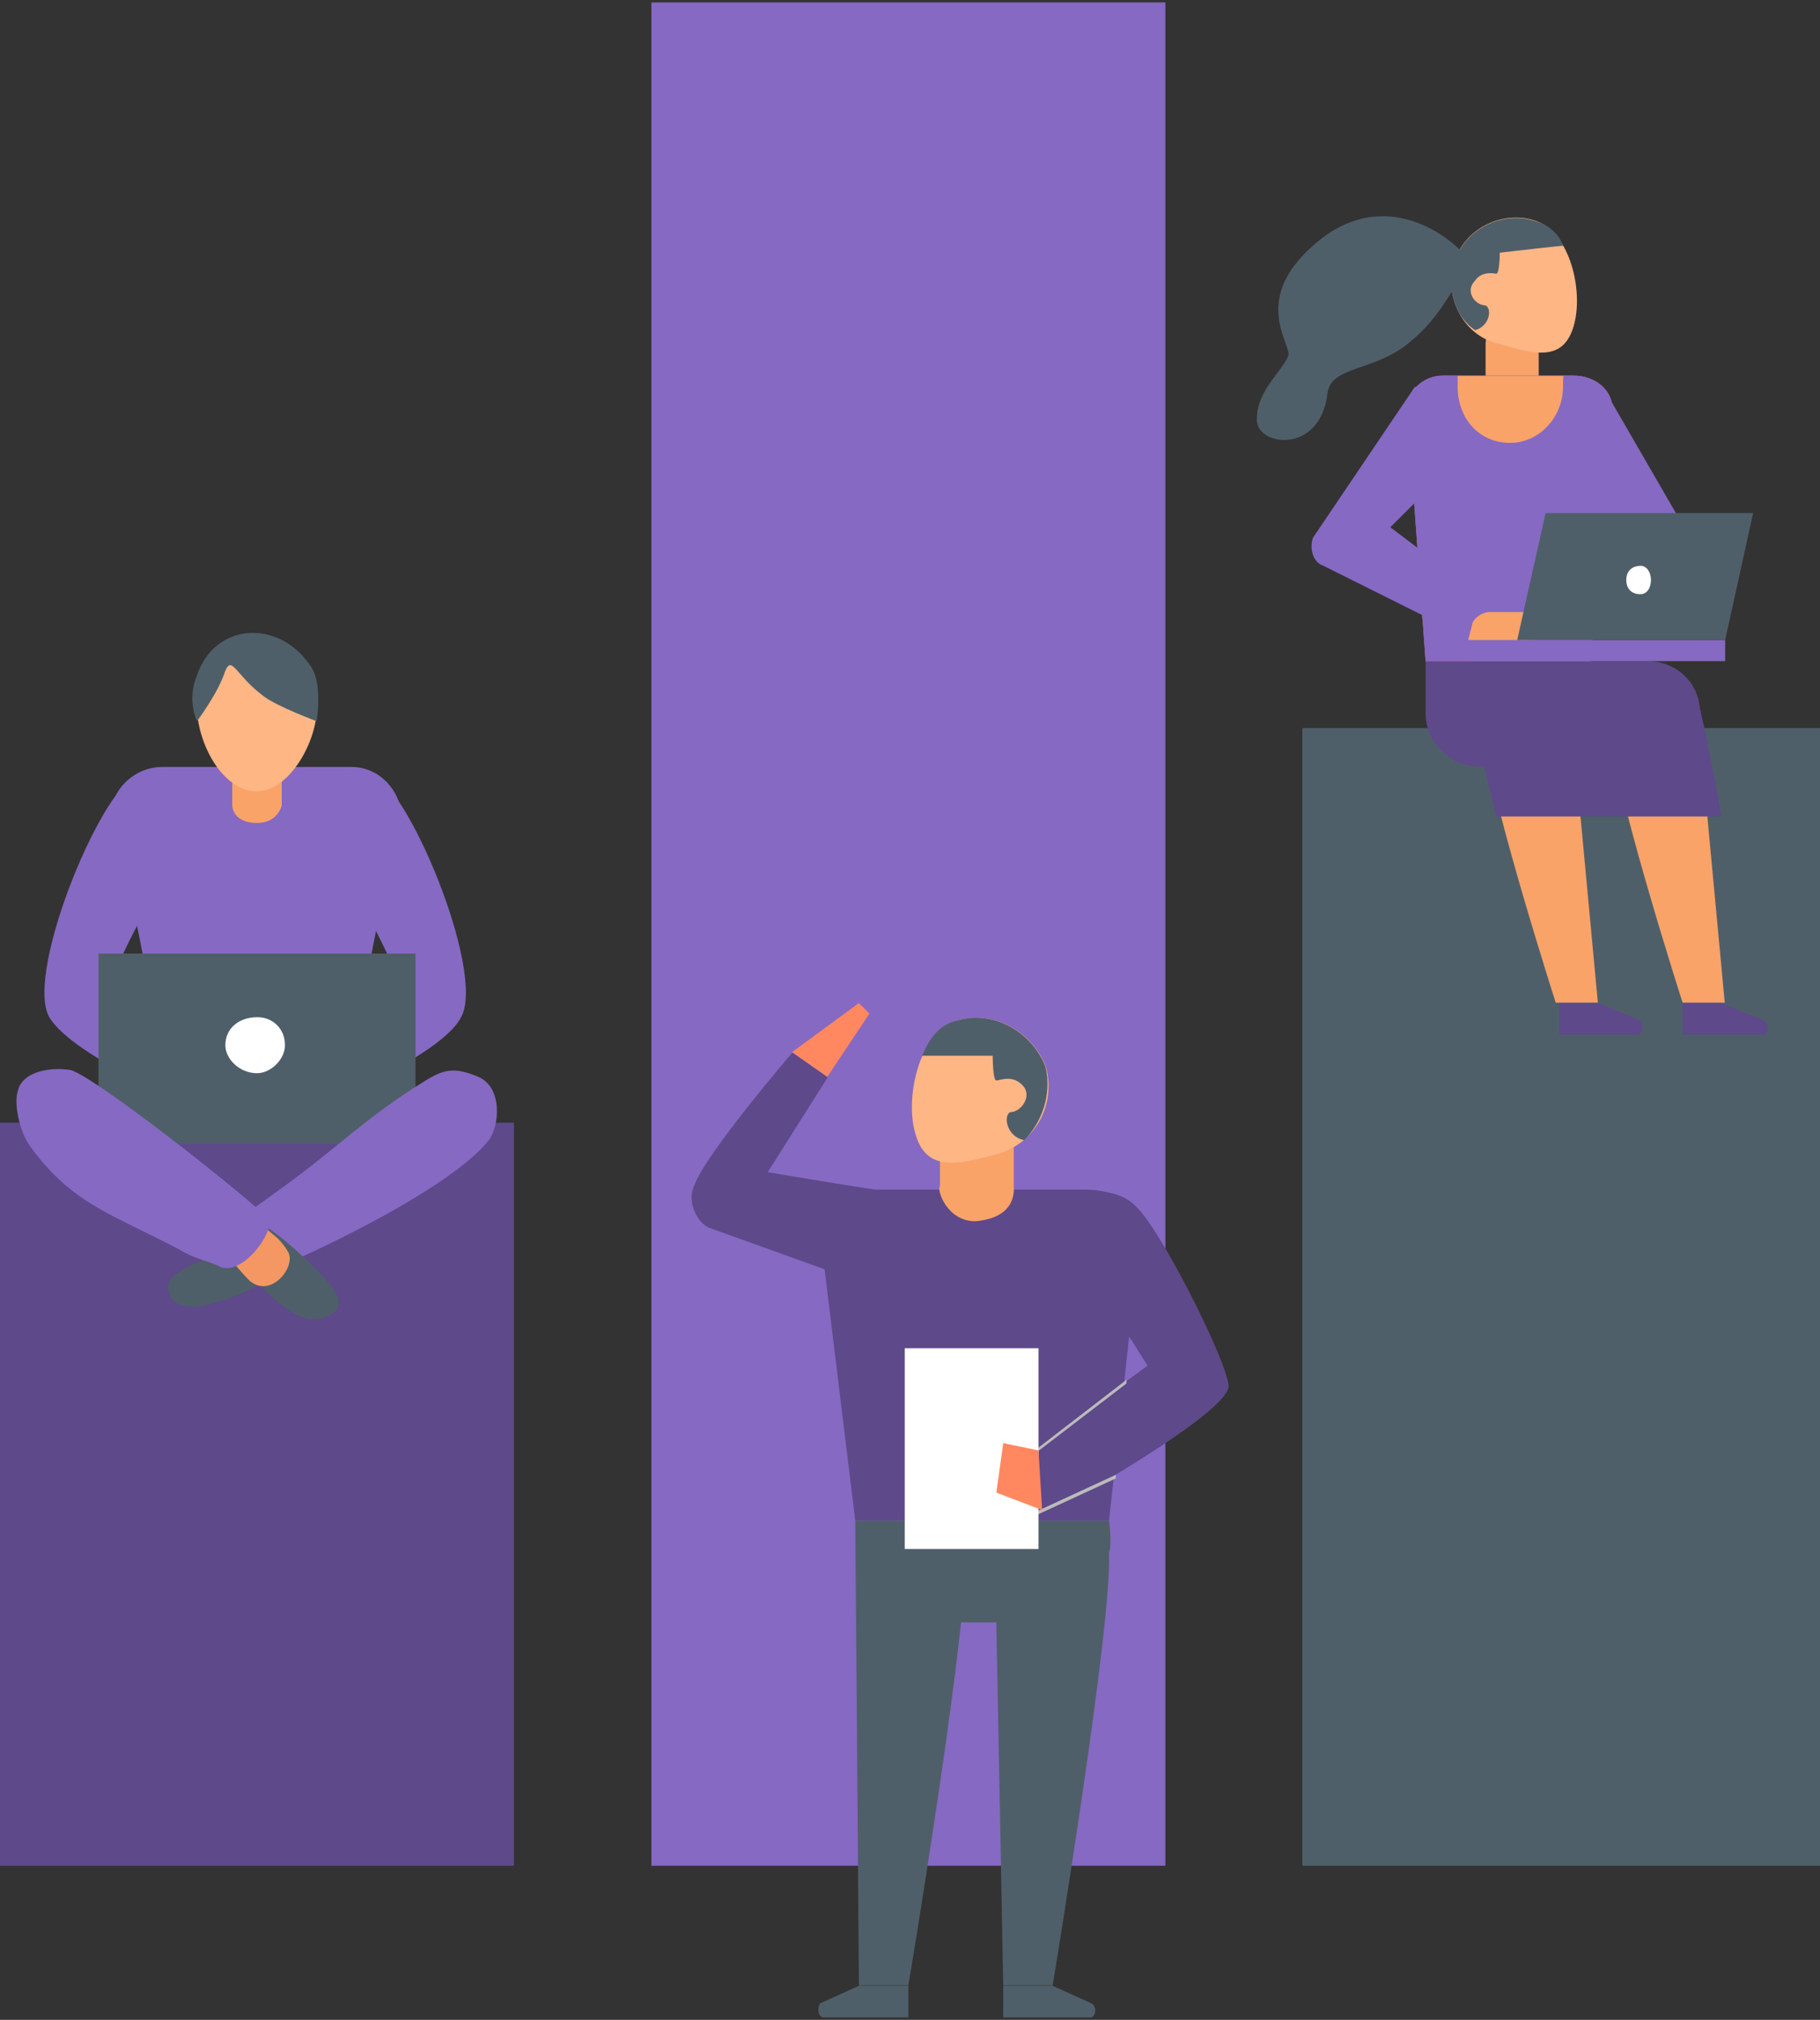 <?xml version="1.0" encoding="utf-8"?>
<!-- Generator: Adobe Illustrator 22.1.0, SVG Export Plug-In . SVG Version: 6.00 Build 0)  -->
<svg version="1.1" id="Слой_1" xmlns="http://www.w3.org/2000/svg" xmlns:xlink="http://www.w3.org/1999/xlink" x="0px" y="0px"
	 viewBox="0 0 449 498" style="enable-background:new 0 0 449 498;" xml:space="preserve">
<rect x="0" y="0" width="449" height="498" fill="#333333" stroke="none"/>
<style type="text/css">
	.st0{fill:#5E498A;}
	.st1{fill:#8669C3;}
	.st2{fill:#4F5F69;}
	.st3{fill:#F9A369;}
	.st4{fill:#FFB685;}
	.st5{fill:#FFFFFF;}
	.st6{fill:#F59762;stroke:#4F5F69;stroke-width:1.000000e-02;stroke-miterlimit:10;}
	.st7{fill:#FF5C98;}
	.st8{fill:#FFBA57;}
	.st9{fill:#FF8860;}
	.st10{fill:#BBBBBB;}
</style>
<polygon class="st0" points="0,460 126.8,460 126.8,276.8 0,276.8 "/>
<polygon class="st1" points="160.7,460 287.5,460 287.5,0.6 160.7,0.6 "/>
<polygon class="st2" points="321.3,460 449,460 449,179.5 321.3,179.5 "/>
<path class="st1" d="M34.7,190.8c-8.7,0.9-28.7,48.6-22.6,59.9c6.1,10.4,39.1,23.4,39.1,23.4l-1.7-19.1c0,0-22.6-9.6-20.8-15.6
	c1.7-6.1,14.8-28.7,14.8-28.7S34.7,190.8,34.7,190.8z"/>
<path class="st1" d="M91.2,190.8c8.7,0.9,28.7,48.6,22.6,59.9c-5.2,10.4-39.1,23.4-39.1,23.4l1.7-19.1c0,0,23.4-9.6,20.8-15.6
	c-1.7-6.1-14.8-28.7-14.8-28.7L91.2,190.8L91.2,190.8z"/>
<path class="st1" d="M39.9,189.1h46.9c6.9,0,12.2,6.1,12.2,12.2c0,0-8.7,36.5-9.6,48.6c0,6.9,2.6,26.9,2.6,26.9H34.7
	c0,0,2.6-20.8,2.6-27.8c-0.9-12.2-9.6-47.8-9.6-47.8C26.9,195.2,33,189.1,39.9,189.1z"/>
<path class="st3" d="M69.5,198.6c0,0-0.9,4.3-6.1,4.3c-6.1,0-6.1-4.3-6.1-4.3V176h12.2V198.6z"/>
<path class="st4" d="M78.2,174.3c0,8.7-6.9,20.8-14.8,20.8c-8.7,0-14.8-12.2-14.8-20.8c0-7.8,6.1-14.8,14.8-14.8
	C71.2,159.5,78.2,166.5,78.2,174.3z"/>
<polygon class="st2" points="24.3,282 102.5,282 102.5,235.1 24.3,235.1 "/>
<path class="st5" d="M70.3,257.7c0,3.5-3.5,6.9-6.9,6.9c-4.3,0-7.8-3.5-7.8-6.9c0-4.3,3.5-6.9,7.8-6.9
	C66.9,250.7,70.3,253.3,70.3,257.7z"/>
<path class="st2" d="M58.2,306.3c0,0-1.7,1.7-6.1,3.5c-3.5,1.7-12.2,4.3-10.4,8.7c0.9,4.3,6.9,4.3,11.3,2.6
	c7.8-1.7,16.5-7.8,16.5-7.8L58.2,306.3z"/>
<path class="st1" d="M67.7,294.2c14.8-10.4,21.7-18.2,37.3-27.8c4.3-2.6,6.9-3.5,13-0.9c6.1,2.6,5.2,12.2,2.6,15.6
	c-9.6,12.2-45.2,28.7-52.1,31.3c-2.6,1.7-13.9-7.8-9.6-12.2C61.7,298.5,64.3,296.8,67.7,294.2z"/>
<path class="st2" d="M61.7,314.1c0,0,3.5,4.3,6.9,6.9c5.2,4.3,8.7,5.2,12.2,3.5c6.1-2.6,0.9-7.8-3.5-12.2
	c-6.9-6.9-11.3-9.6-11.3-9.6L61.7,314.1L61.7,314.1z"/>
<path class="st2" d="M48.6,177.8c0,0,5.2-6.9,6.9-12.2c1.7-4.3,2.6,0.9,9.6,6.1c3.5,2.6,13,6.1,13,6.1s1.7-9.6-1.7-13.9
	c-7.8-11.3-23.4-10.4-27.8,2.6C46,172.6,48.6,177.8,48.6,177.8z"/>
<path class="st6" d="M62.5,300.2l6.1,5.2c0,0,1.7,1.7,2.6,3.5c1.7,3.5-4.3,11.3-9.6,6.9c-4.3-4.3-7.8-9.6-7.8-9.6L62.5,300.2z"/>
<path class="st1" d="M44.3,308.1c-16.5-8.7-26.9-11.3-37.3-26.1c-2.6-4.3-3.5-10.4-2.6-13c0.9-4.3,6.9-6.1,13-5.2
	c6.1,1.7,42.6,30.4,48.6,36.5c2.6,1.7-5.2,13.9-11.3,12.2C51.2,310.7,48.6,310.7,44.3,308.1L44.3,308.1z"/>
<path class="st0" d="M406.4,163h-54.7v13c0,6.9,6.1,13,13,13h41.7c6.9,0,13-6.1,13-13l0,0C419.5,168.2,413.4,163,406.4,163z"/>
<path class="st7" d="M351.7,163h40.8l5.2-60.8c0.9-5.2-3.5-9.6-9.6-9.6h-32.1c-5.2,0-9.6,4.3-8.7,9.6L351.7,163L351.7,163z"/>
<path class="st3" d="M370,96.1h6.1c1.7,0,3.5-1.7,3.5-3.5v-7.8c0-2.6-1.7-4.3-3.5-4.3H370c-1.7,0-3.5,1.7-3.5,4.3v7.8
	C366.5,94.4,368.2,96.1,370,96.1z"/>
<path class="st4" d="M388.2,80.5c-2.6,8.7-9.6,6.9-18.2,4.3c-8.7-1.7-13.9-11.3-11.3-20s12.2-13,20-10.4
	C387.3,57.1,390.8,71.8,388.2,80.5z"/>
<path class="st2" d="M370,62.3c0,0,0,5.2-0.9,5.2c0,0-3.5-0.9-5.2,1.7c-2.6,2.6,0,6.1,2.6,6.1c1.7,0.9,0.9,5.2-2.6,6.1
	c-5.2-3.5-6.9-10.4-5.2-16.5c2.6-8.7,12.2-13,20-10.4c3.5,0.9,6.1,3.5,6.9,6.1C385.6,60.5,370,62.3,370,62.3z"/>
<polygon class="st1" points="396.9,97.9 416,130.9 401.2,137.8 389.1,117.9 "/>
<path class="st1" d="M349.1,95.3l-25.2,37.3c-0.9,2.6,0,6.1,2.6,6.9l36.5,18.2l5.2-8.7L343,130l20-20L349.1,95.3z"/>
<polygon class="st8" points="368.2,152.6 369.1,152.6 350,133.5 350,134.4 "/>
<polygon class="st8" points="364.8,160.4 365.6,159.5 350.9,151.7 350.9,152.6 "/>
<polygon class="st1" points="362.2,163 425.6,163 425.6,157.8 362.2,157.8 "/>
<path class="st1" d="M351.7,163h40.8l5.2-60.8c0.9-5.2-3.5-9.6-9.6-9.6h-32.1c-5.2,0-9.6,4.3-8.7,9.6L351.7,163L351.7,163z"/>
<path class="st3" d="M385.6,95.3c0,7.8-6.1,13.9-13,13.9c-7.8,0-13-6.1-13-13.9c0-0.9,0-1.7,0-2.6h26.1
	C385.6,93.5,385.6,94.4,385.6,95.3z"/>
<path class="st3" d="M362.2,157.8h16.5l0.9-6.9h-12.2c-1.7,0-4.3,1.7-4.3,3.5L362.2,157.8L362.2,157.8z"/>
<polygon class="st2" points="374.3,157.8 425.6,157.8 432.5,126.5 381.3,126.5 "/>
<path class="st5" d="M401.2,143c0,1.7,0.9,3.5,3.5,3.5c1.7,0,2.6-1.7,2.6-3.5c0-1.7-0.9-3.5-2.6-3.5
	C402.1,139.6,401.2,141.3,401.2,143z"/>
<path class="st3" d="M418.6,173.4l6.9,73.8h-10.4c0,0-15.6-48.6-17.4-64.3c-0.9-15.6,10.4-13,10.4-13L418.6,173.4L418.6,173.4z"/>
<path class="st3" d="M387.3,173.4l6.9,73.8h-10.4c0,0-15.6-48.6-17.4-64.3c-0.9-15.6,10.4-13,10.4-13L387.3,173.4L387.3,173.4z"/>
<path class="st0" d="M394.3,247.3h-9.6v7.8h19.1c1.7,0,1.7-2.6,0.9-3.5L394.3,247.3z"/>
<path class="st0" d="M424.7,247.3h-9.6v7.8h20c0.9,0,1.7-2.6,0-3.5L424.7,247.3z"/>
<path class="st0" d="M360.4,164.8l50.4,0.9c0,0,6.1,1.7,7.8,6.1c1.7,5.2,6.1,29.5,6.1,29.5h-55.6l-4.3-18.2L360.4,164.8L360.4,164.8
	z"/>
<path class="st2" d="M273.6,374.9H211l0.9,114.6h12.2c0,0,9.6-57.3,13-89.5h8.7l1.7,89.5h12.2c0,0,14.8-89.5,13.9-106.8
	C274.4,381,273.6,374.9,273.6,374.9L273.6,374.9z"/>
<path class="st0" d="M273.6,374.9H211l-8.7-71.2c0-6.1,6.1-10.4,14.8-10.4h50.4c8.7,0,14.8,4.3,13.9,10.4L273.6,374.9L273.6,374.9z"
	/>
<path class="st3" d="M250.1,292.4V282c0-2.6-3.5-2.6-6.1-2.6H238c-2.6,0-6.1,2.6-6.1,4.3v8.7c-0.9,0.9,1.7,8.7,8.7,8.7
	C251,300.2,250.1,293.3,250.1,292.4z"/>
<path class="st4" d="M225.8,279.4c2.6,9.6,10.4,7.8,20,5.2c9.6-2.6,14.8-12.2,12.2-21.7c-3.5-8.7-13-13.9-21.7-11.3
	C226.7,254.2,223.2,270.7,225.8,279.4L225.8,279.4z"/>
<path class="st2" d="M244.9,260.3c0,0,0,6.1,0.9,6.1s4.3-1.7,6.9,1.7c1.7,2.6-0.9,6.1-3.5,6.1c-1.7,0.9-0.9,6.1,3.5,6.9
	c4.3-4.3,6.9-11.3,5.2-18.2c-3.5-8.7-13-13.9-21.7-11.3c-4.3,0.9-6.9,4.3-8.7,8.7L244.9,260.3L244.9,260.3z"/>
<path class="st0" d="M218.9,318.5l-43.4-15.6c-3.5-0.9-6.1-6.9-4.3-10.4c2.6-7.8,24.3-33,24.3-33l8.7,6.1l-14.8,23.4
	c0,0,25.2,4.3,33,5.2c4.3,0,0.9,15.6,0.9,15.6L218.9,318.5L218.9,318.5z"/>
<path class="st2" d="M259.7,489.6h-12.2v7.8h21.7c0.9,0,1.7-2.6,0-3.5L259.7,489.6z"/>
<path class="st2" d="M211.9,489.6h12.2v7.8h-20.8c-1.7,0-1.7-2.6-0.9-3.5L211.9,489.6z"/>
<polygon class="st9" points="195.4,259.4 211.9,247.3 214.5,249.9 204.1,265.5 "/>
<path class="st0" d="M267.5,293.3c10.4,0.9,12.2,1.7,19.1,13c6.9,11.3,16.5,31.3,16.5,35.6c-0.9,7.8-50.4,34.7-50.4,34.7l-2.6-15.6
	l33-24.3l-16.5-26.1L267.5,293.3L267.5,293.3z"/>
<polygon class="st10" points="255.3,358.4 255.3,357.6 277.9,340.2 277.9,341.1 "/>
<polygon class="st10" points="254.5,374.1 254.5,373.2 275.3,363.6 275.3,364.5 "/>
<polygon class="st5" points="223.2,381.9 256.2,381.9 256.2,332.4 223.2,332.4 "/>
<polygon class="st9" points="256.2,357.6 257.1,372.3 245.8,368 247.5,355.8 "/>
<path class="st2" d="M362.2,64c-3.5-5.2-20.8-19.1-38.2-3.5c-14.8,13-6.1,23.4-6.1,26.9c-0.9,3.5-7.8,8.7-7.8,15.6
	c-0.9,6.9,15.6,9.6,17.4-6.1c0.9-6.9,12.2-5.2,20.8-13C356.9,77,362.2,64,362.2,64z"/>
</svg>
